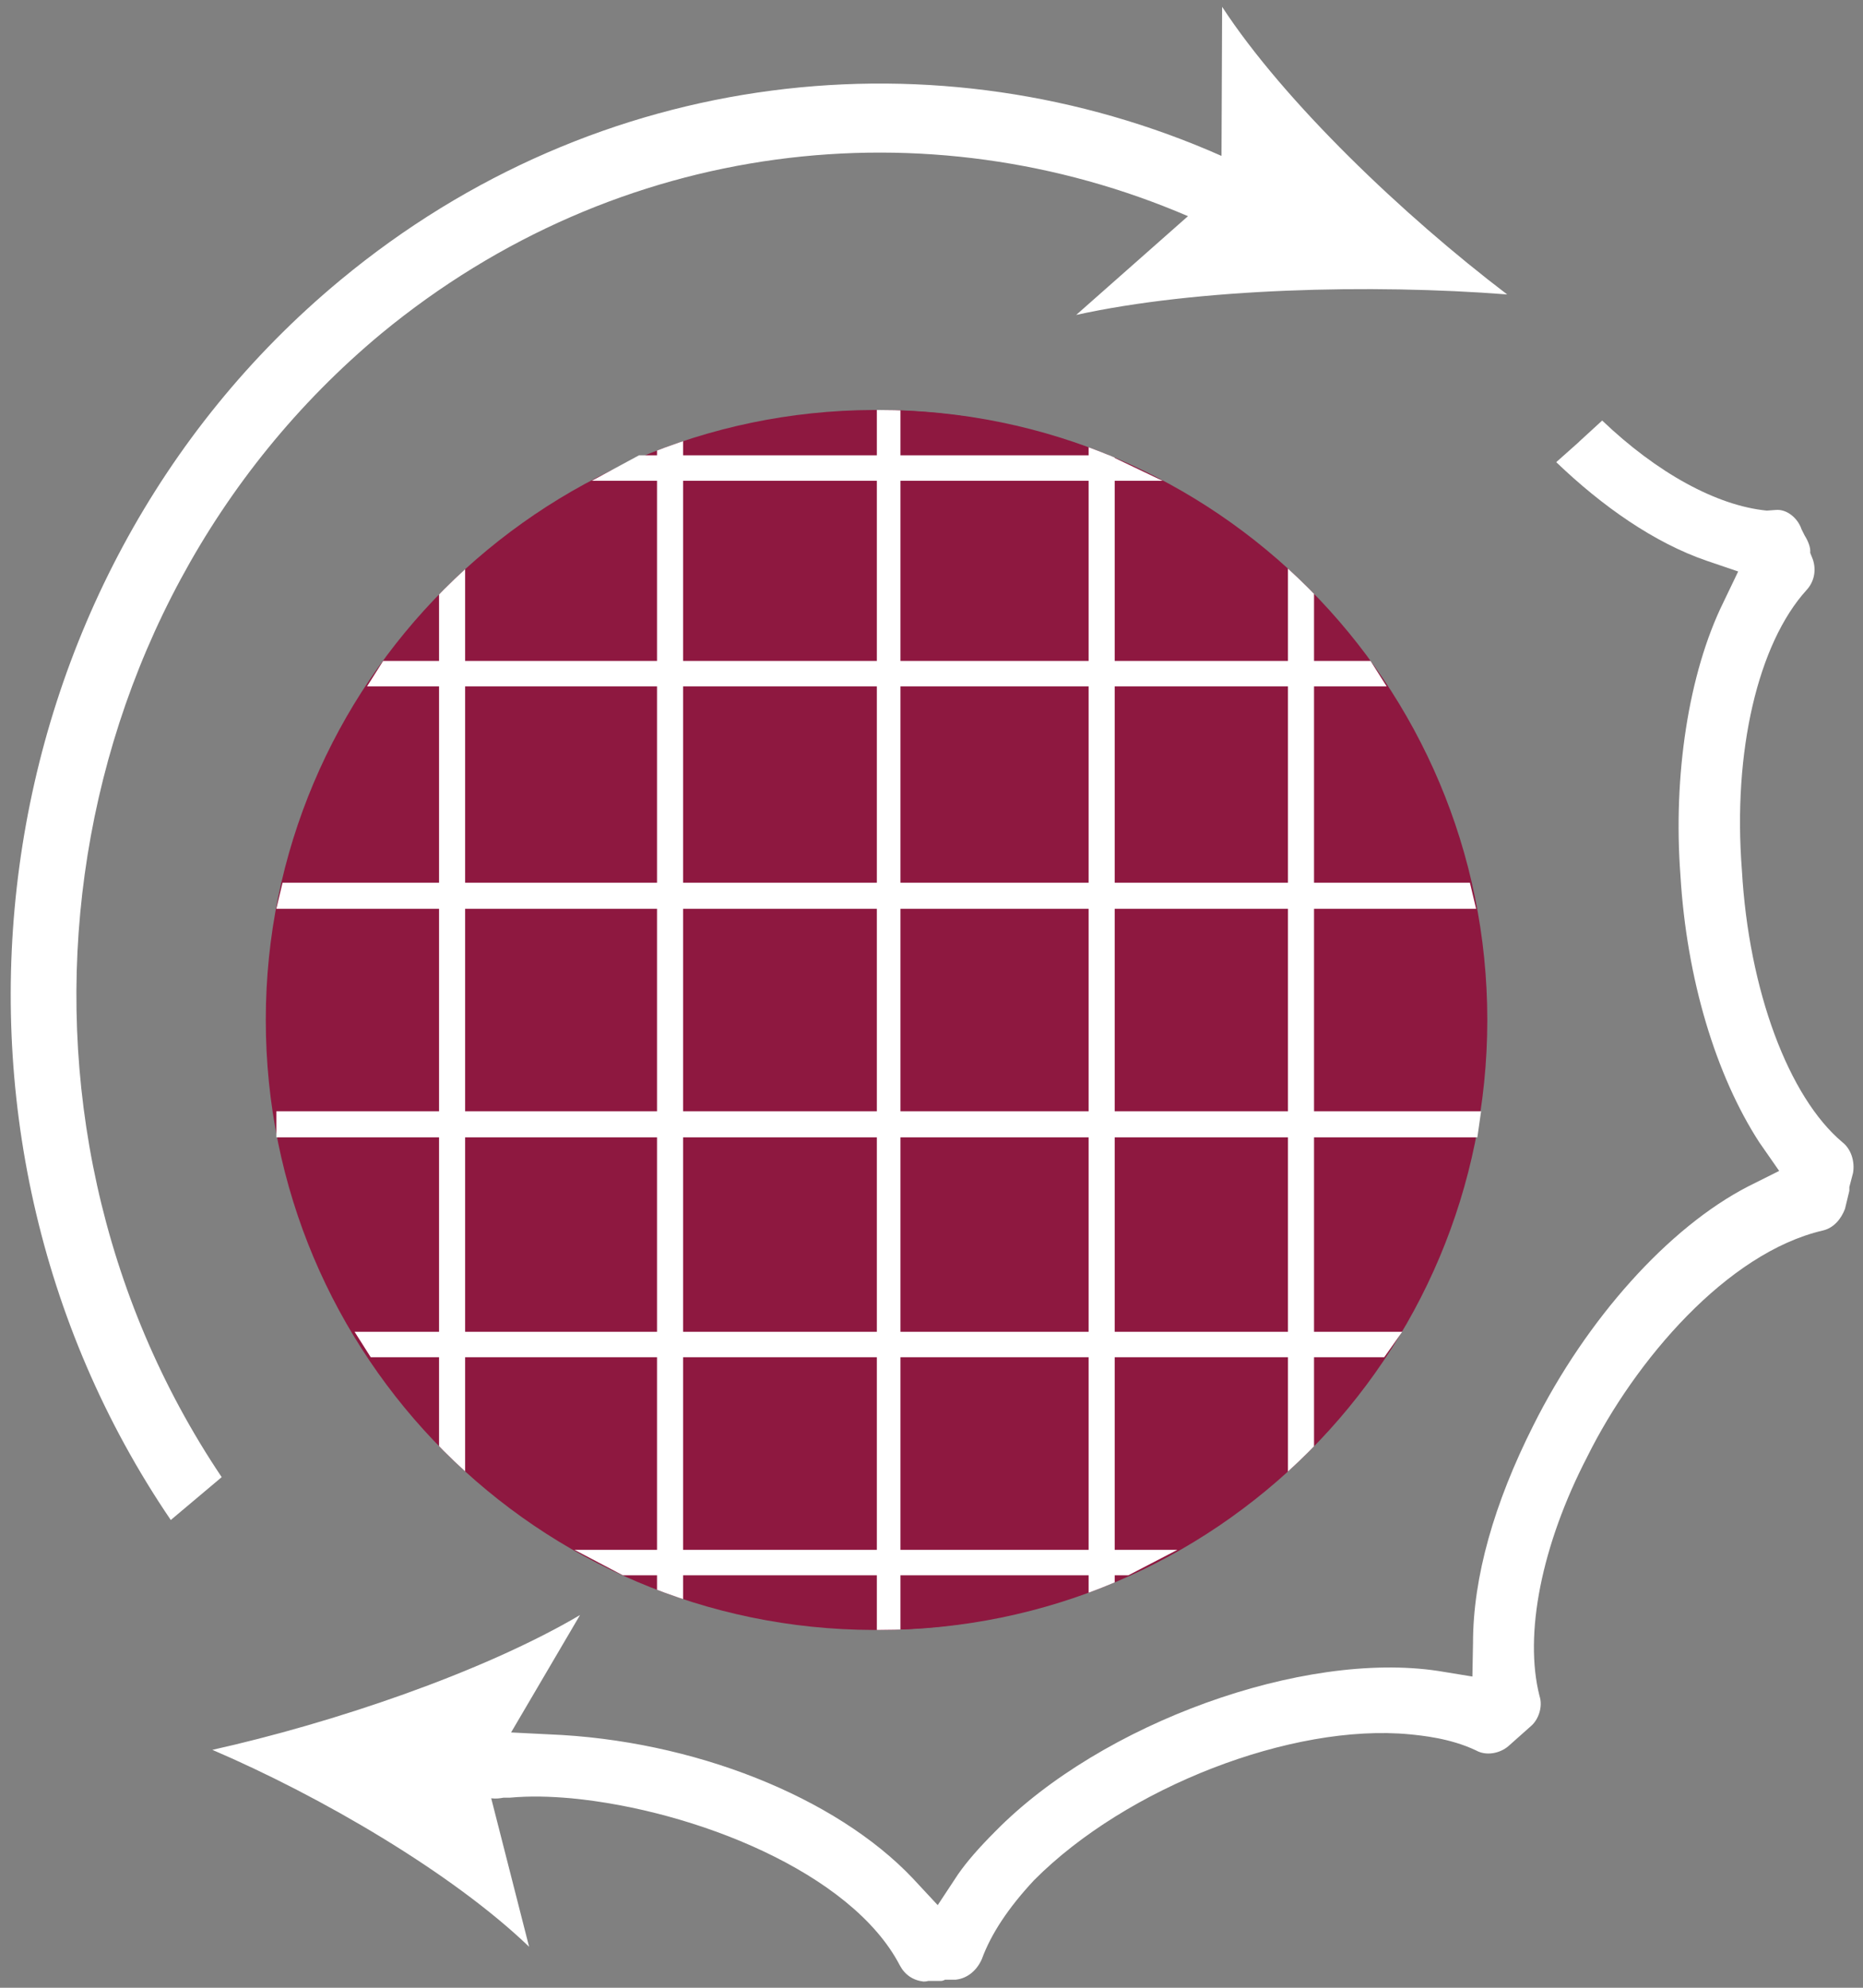 <?xml version="1.0" encoding="utf-8"?>
<!-- Generator: Adobe Illustrator 26.0.1, SVG Export Plug-In . SVG Version: 6.00 Build 0)  -->
<svg version="1.1" id="Ebene_1" xmlns="http://www.w3.org/2000/svg" xmlns:xlink="http://www.w3.org/1999/xlink" x="0px" y="0px"
	 viewBox="0 0 30 32" style="enable-background:new 0 0 30 32;" xml:space="preserve">
<rect x="0" y="0" width="30" height="32" fill="#808080" stroke="none"/>
<style type="text/css">
	.st0{fill:#FFFFFF;}
	.st1{clip-path:url(#SVGID_00000076592361433044303680000006881489758274172349_);}
	.st2{fill-rule:evenodd;clip-rule:evenodd;fill:#8E1840;}
	.st3{clip-path:url(#SVGID_00000111166489602580621740000014951755208296806034_);}
</style>
<path class="st0" d="M19.68,0.11l-0.01,2.4C15.11,0.49,9.64,1.06,5.48,4.51c-5.85,4.85-7.02,13.65-2.73,19.96l0.82-0.69
	C-0.34,17.96,0.74,9.86,6.14,5.37c3.82-3.15,8.8-3.69,12.99-1.89l-1.8,1.59c1.95-0.43,4.76-0.5,6.94-0.33
	C22.6,3.47,20.68,1.64,19.68,0.11z"/>
<g>
	<g>
		<g>
			<defs>
				<path id="SVGID_1_" d="M23.9,16.42c0,5.43-4.39,9.82-9.8,9.82c-0.01,0-0.01,0-0.03,0c-5.41-0.01-9.79-4.4-9.79-9.82
					c0-5.41,4.39-9.8,9.79-9.82c0.01,0,0.01,0,0.03,0C19.52,6.6,23.9,11,23.9,16.42z"/>
			</defs>
			<clipPath id="SVGID_00000011723396156421549470000010150703370382124184_">
				<use xlink:href="#SVGID_1_"  style="overflow:visible;"/>
			</clipPath>
			<g style="clip-path:url(#SVGID_00000011723396156421549470000010150703370382124184_);">
				<g>
					<path class="st2" d="M23.9,16.42c0,5.43-4.39,9.82-9.8,9.82c-0.01,0-0.01,0-0.03,0c-5.41-0.01-9.79-4.4-9.79-9.82
						c0-5.41,4.39-9.8,9.79-9.82c0.01,0,0.01,0,0.03,0C19.52,6.6,23.9,11,23.9,16.42z"/>
					<g>
						<g>
							<g>
								<rect x="10.58" y="6.29" class="st0" width="0.42" height="19.94"/>
							</g>
							<g>
								<rect x="7.07" y="9.01" class="st0" width="0.42" height="15.74"/>
							</g>
						</g>
					</g>
				</g>
			</g>
		</g>
		<path class="st2" d="M23.95,16.42c0,5.43-4.39,9.82-9.8,9.82c-0.01,0-0.01,0-0.03,0V6.6c0.01,0,0.01,0,0.03,0
			C19.56,6.6,23.95,11,23.95,16.42z"/>
		<g>
			<defs>
				<path id="SVGID_00000178197555377175484390000006202844227845511059_" d="M23.95,16.42c0,5.43-4.39,9.82-9.8,9.82
					c-0.01,0-0.01,0-0.03,0V6.6c0.01,0,0.01,0,0.03,0C19.56,6.6,23.95,11,23.95,16.42z"/>
			</defs>
			<clipPath id="SVGID_00000159446588865566659910000000023471301139726228_">
				<use xlink:href="#SVGID_00000178197555377175484390000006202844227845511059_"  style="overflow:visible;"/>
			</clipPath>
			<g style="clip-path:url(#SVGID_00000159446588865566659910000000023471301139726228_);">
				<g>
					<g>
						<g>
							<g>
								<rect x="14.08" y="6.33" class="st0" width="0.42" height="19.94"/>
							</g>
							<g>
								<rect x="17.53" y="7.01" class="st0" width="0.42" height="18.68"/>
							</g>
							<g>
								<rect x="20.74" y="7.01" class="st0" width="0.42" height="18.68"/>
							</g>
						</g>
					</g>
				</g>
			</g>
		</g>
	</g>
</g>
<g>
	<polygon class="st0" points="22.33,11.05 5.91,11.05 6.17,10.64 22.07,10.64 	"/>
</g>
<g>
	<polygon class="st0" points="18.72,7.74 9.53,7.74 10.29,7.33 17.86,7.33 	"/>
</g>
<g>
	<polygon class="st0" points="22.29,21.85 5.97,21.85 5.71,21.44 22.58,21.44 	"/>
</g>
<g>
	<polygon class="st0" points="18.17,25.36 10.03,25.36 9.25,24.95 18.96,24.95 	"/>
</g>
<g>
	<polygon class="st0" points="23.77,14.63 4.45,14.63 4.55,14.21 23.67,14.21 	"/>
</g>
<g>
	<polygon class="st0" points="23.79,18.31 4.45,18.31 4.45,17.89 23.85,17.89 	"/>
</g>
<path class="st0" d="M29.67,18.39c-0.87-0.73-1.51-2.45-1.62-4.38c-0.15-1.91,0.26-3.65,1.04-4.51c0.13-0.14,0.16-0.33,0.1-0.5
	L29.15,8.9c0.01-0.09-0.04-0.2-0.09-0.28l-0.05-0.1c-0.06-0.18-0.24-0.33-0.42-0.31l-0.14,0.01c-0.81-0.08-1.77-0.61-2.65-1.45
	L25.44,7.1l-0.02,0.02l-0.36,0.32c0.74,0.71,1.58,1.3,2.43,1.59l0.5,0.17l-0.24,0.5c-0.56,1.14-0.81,2.79-0.69,4.39
	c0.1,1.67,0.57,3.22,1.27,4.3l0.32,0.46l-0.5,0.25c-1.28,0.66-2.6,2.13-3.46,3.85c-0.63,1.25-0.97,2.44-0.97,3.5l-0.01,0.54
	l-0.55-0.09c-2.18-0.33-5.42,0.84-7.13,2.58c-0.27,0.27-0.46,0.49-0.6,0.69l-0.33,0.5l-0.4-0.43c-1.24-1.31-3.54-2.23-5.87-2.32
	l-0.6-0.03l1.11-1.89c-1.58,0.93-3.99,1.74-5.92,2.17c1.75,0.75,3.86,1.98,5.1,3.17l-0.61-2.39c0.08,0.01,0.14,0,0.2-0.01l0.1,0
	c0.33-0.03,0.65-0.02,0.99,0.01c1.98,0.19,4.51,1.19,5.29,2.69c0.08,0.15,0.21,0.24,0.38,0.26c0.02,0,0.04,0,0.08-0.01h0.21
	c0.02,0,0.06-0.02,0.06-0.02h0.17c0.19-0.02,0.34-0.15,0.42-0.33c0.15-0.41,0.43-0.83,0.84-1.27c1.49-1.5,4.16-2.53,6.05-2.35
	c0.19,0.02,0.65,0.06,1.07,0.26c0.16,0.09,0.38,0.05,0.52-0.07l0.36-0.32c0.12-0.1,0.2-0.31,0.14-0.49
	c-0.25-0.99,0.03-2.42,0.77-3.85c0.77-1.55,2.25-3.28,3.79-3.64c0.18-0.04,0.3-0.19,0.36-0.35l0.07-0.29l0-0.02
	c0-0.02,0-0.02,0-0.04l0.06-0.23C29.87,18.7,29.81,18.5,29.67,18.39z"/>
</svg>
